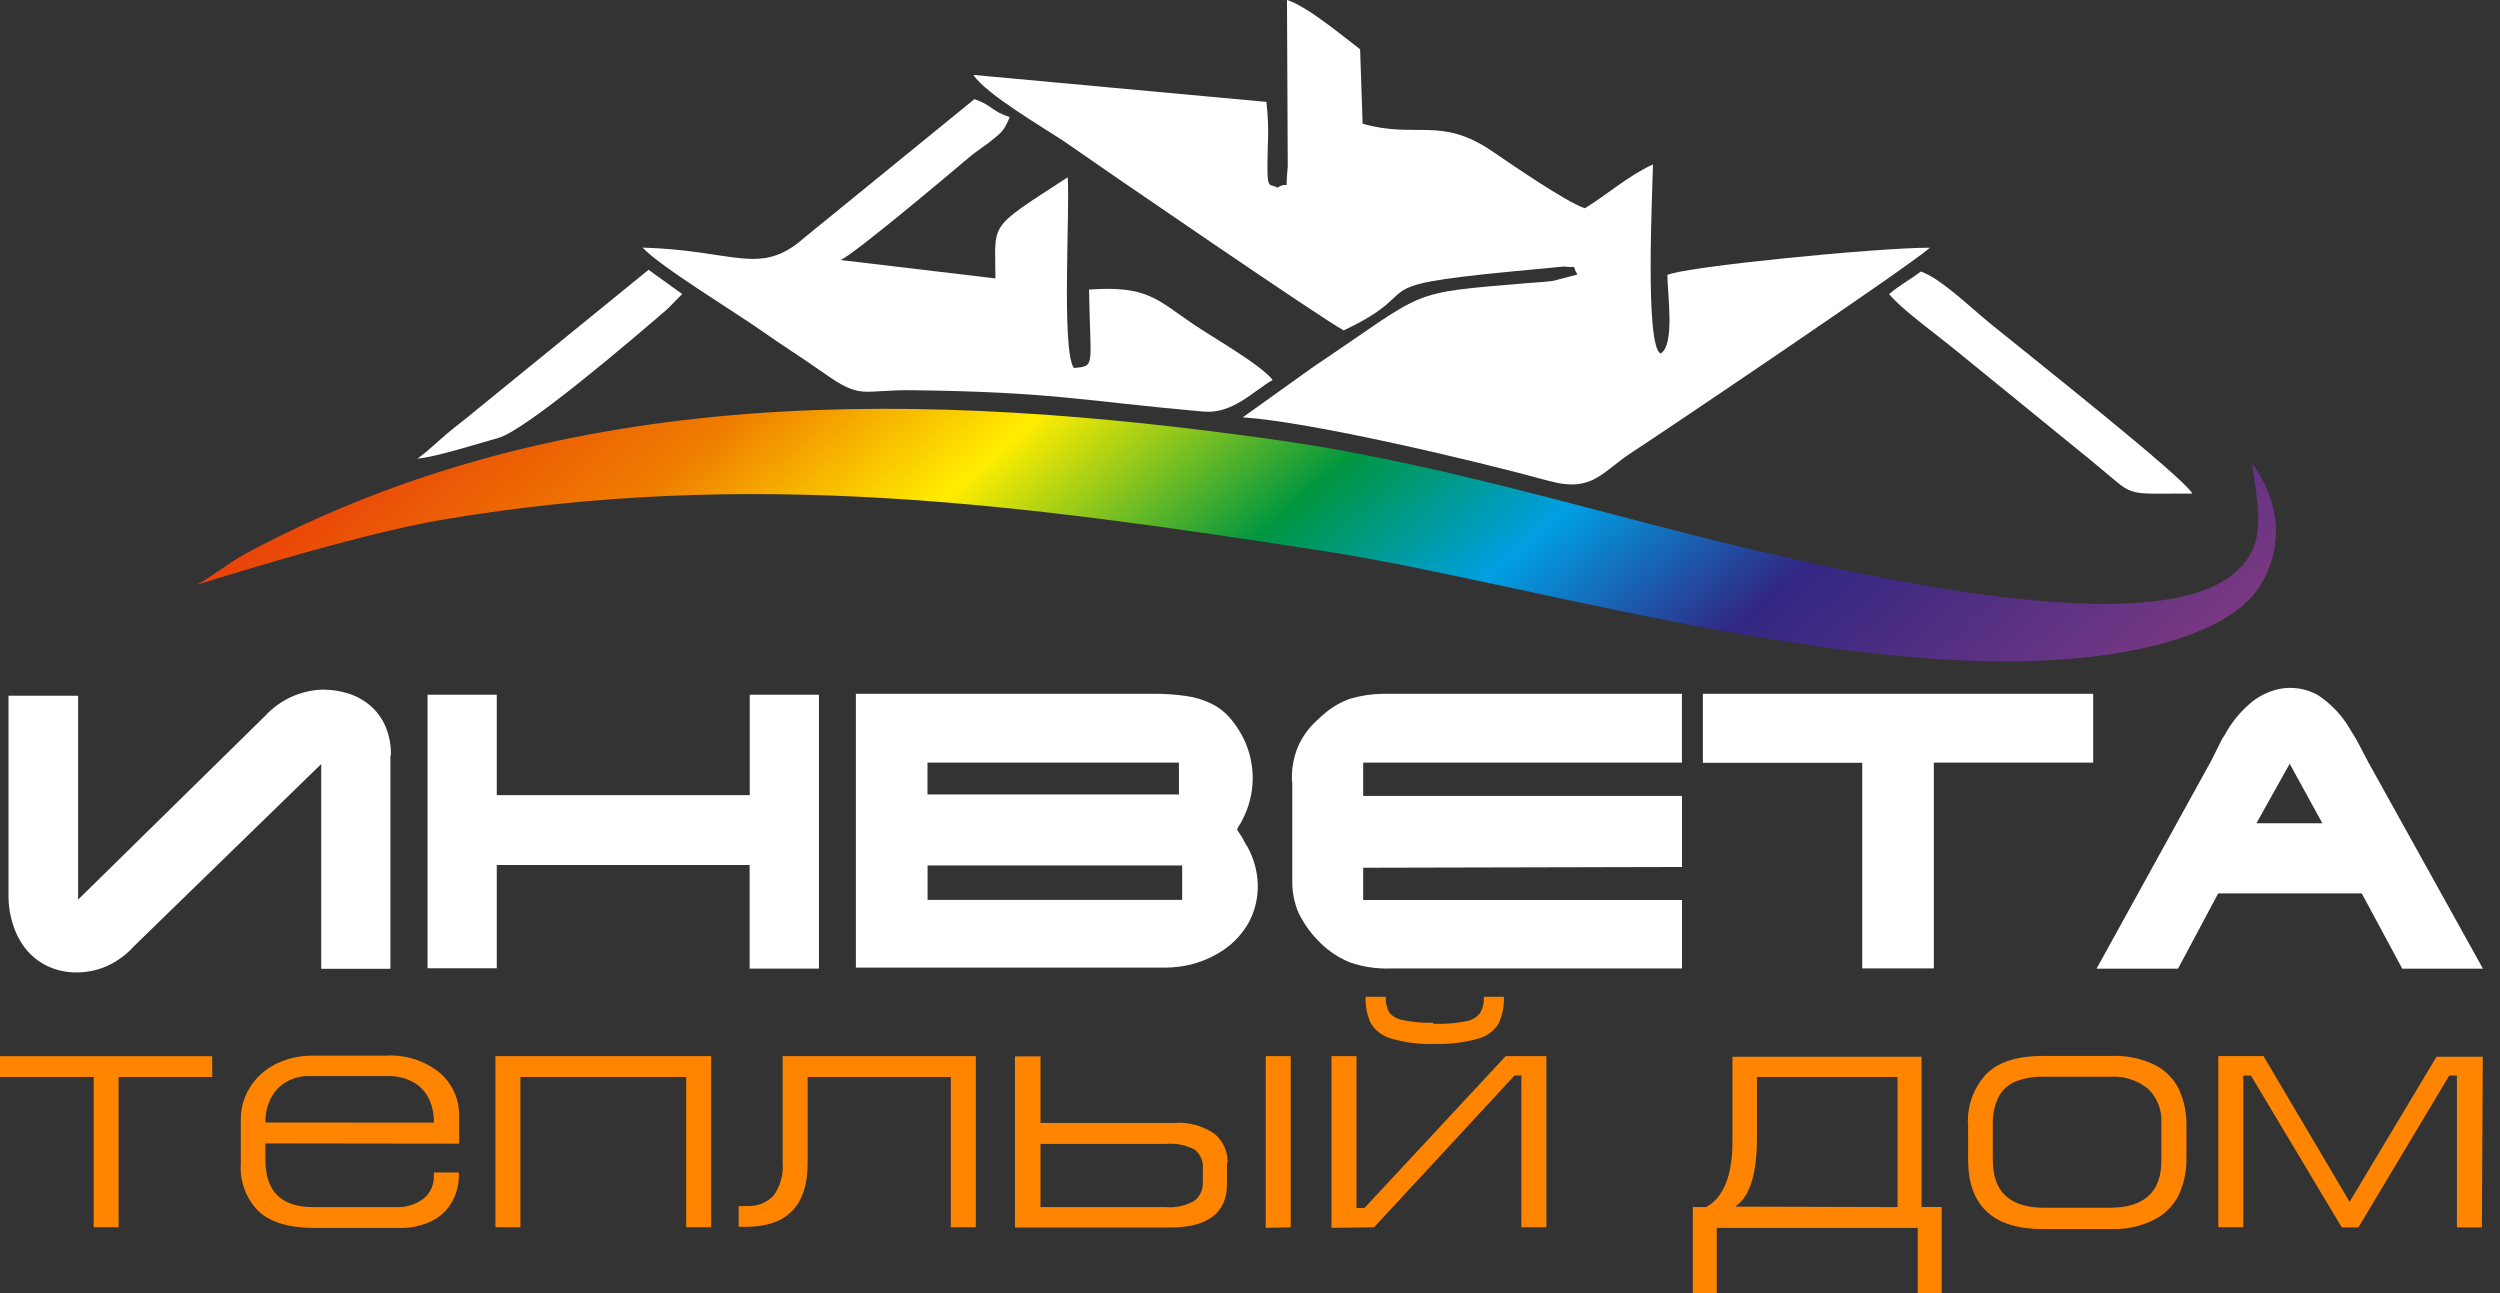 <?xml version="1.0" encoding="UTF-8"?> <svg xmlns="http://www.w3.org/2000/svg" width="116" height="60" viewBox="0 0 116 60" fill="none"><rect x="0" y="0" width="116" height="60" fill="#333333" stroke="none"/><path fill-rule="evenodd" clip-rule="evenodd" d="M18.138 35.043C18.15 34.572 18.059 34.104 17.871 33.671C17.708 33.305 17.463 32.98 17.156 32.721C16.858 32.472 16.512 32.285 16.139 32.171C15.756 32.054 15.358 31.996 14.958 31.998C14.454 32.015 13.959 32.133 13.502 32.344C13.044 32.555 12.633 32.855 12.293 33.227L3.624 41.742V32.282H0.395V41.56C0.394 42.026 0.467 42.489 0.613 42.931C0.745 43.347 0.954 43.734 1.23 44.072C1.5 44.396 1.839 44.657 2.221 44.836C2.638 45.029 3.093 45.126 3.553 45.12C4.037 45.12 4.517 45.021 4.961 44.827C5.447 44.606 5.881 44.285 6.235 43.886L14.905 35.451V44.951H18.116V35.043H18.138ZM23.05 32.237H19.839V44.929H23.05V40.135H34.783V44.942H37.999V32.237H34.788V36.894H23.05V32.237ZM54.853 40.157H43.04V41.755H54.853V40.157ZM54.702 35.385H43.035V36.863H54.702V35.385ZM39.727 32.193H53.494C54.023 32.187 54.552 32.222 55.075 32.3C55.476 32.359 55.866 32.48 56.23 32.659C56.545 32.817 56.827 33.034 57.06 33.298C57.306 33.586 57.517 33.902 57.687 34.239C57.982 34.829 58.132 35.48 58.126 36.139C58.12 36.798 57.957 37.447 57.651 38.031L57.584 38.164C57.56 38.211 57.532 38.255 57.5 38.297L57.451 38.381L57.402 38.497L57.487 38.63L57.638 38.861C57.682 38.938 57.721 39.01 57.753 39.078C57.792 39.154 57.837 39.227 57.886 39.296C58.185 39.841 58.348 40.45 58.362 41.071C58.371 41.661 58.234 42.244 57.962 42.767C57.669 43.304 57.25 43.761 56.741 44.099C56.141 44.498 55.457 44.755 54.742 44.849C54.516 44.882 54.287 44.899 54.058 44.898H39.713V32.157L39.727 32.193ZM59.947 36.268V36.095C59.942 36.032 59.942 35.968 59.947 35.904C59.969 35.458 60.068 35.02 60.24 34.608C60.422 34.211 60.673 33.851 60.982 33.542C61.071 33.454 61.16 33.371 61.248 33.294L61.533 33.045C61.868 32.773 62.248 32.561 62.656 32.419C63.145 32.275 63.652 32.198 64.162 32.193H78.041V35.385H63.252V36.93H78.045V40.228L63.252 40.263V41.759H78.045V44.938H64.468C63.846 44.955 63.226 44.859 62.639 44.654C62.142 44.455 61.69 44.16 61.306 43.788C60.874 43.382 60.519 42.9 60.258 42.368C60.055 41.898 59.954 41.392 59.961 40.88V36.277L59.947 36.268ZM79.018 32.193H97.124V35.385H89.73V44.933H86.408V35.394H79.013V32.202L79.018 32.193ZM106.242 35.438L104.697 38.199H107.757L106.242 35.438ZM102.614 35.274L103.129 34.244C103.172 34.19 103.211 34.132 103.244 34.071L103.342 33.898C103.657 33.373 104.063 32.908 104.541 32.526C104.902 32.255 105.317 32.064 105.758 31.967C106.364 31.848 106.993 31.945 107.535 32.242C108.176 32.661 108.706 33.229 109.08 33.898C109.125 33.974 109.169 34.047 109.213 34.115C109.258 34.183 109.302 34.256 109.347 34.333L109.88 35.349L115.209 44.947H111.465L109.586 41.453H102.925L101.059 44.947H97.28L102.614 35.274Z" fill="white"></path><path fill-rule="evenodd" clip-rule="evenodd" d="M5.507 56.946H4.348V49.972H0V49.009H9.846V49.972H5.503V56.946H5.507ZM20.132 52.089C20.143 51.69 20.056 51.294 19.879 50.935C19.712 50.617 19.454 50.357 19.137 50.189C18.785 50.008 18.392 49.918 17.996 49.928H14.358C13.986 49.919 13.617 50.011 13.293 50.194C12.985 50.371 12.735 50.633 12.573 50.949C12.395 51.3 12.307 51.691 12.315 52.085L20.132 52.089ZM12.315 53.053V53.821C12.315 55.283 13.056 56.012 14.536 56.009H18.316C18.809 56.045 19.298 55.897 19.688 55.592C19.832 55.463 19.947 55.304 20.024 55.126C20.1 54.948 20.137 54.756 20.132 54.562V54.402H21.291V54.562C21.288 54.951 21.195 55.334 21.02 55.681C20.823 56.07 20.514 56.392 20.132 56.604C19.624 56.873 19.054 57.002 18.48 56.977H14.585C13.436 56.977 12.58 56.725 12.018 56.222C11.726 55.935 11.499 55.588 11.353 55.205C11.208 54.822 11.146 54.411 11.174 54.003V51.912C11.175 51.411 11.314 50.92 11.574 50.491C11.855 50.026 12.259 49.649 12.742 49.399C13.3 49.111 13.921 48.968 14.549 48.982H17.894C18.806 48.923 19.707 49.21 20.416 49.785C20.701 50.033 20.927 50.34 21.081 50.684C21.234 51.028 21.311 51.402 21.304 51.779V53.066L12.315 53.053ZM24.151 56.946H22.988V49.004H32.998V56.946H31.839V49.972H24.147V56.946H24.151ZM44.137 49.972H37.475V53.967C37.475 55.938 36.52 56.924 34.61 56.924H34.273V55.96H34.61C34.848 55.979 35.086 55.946 35.309 55.861C35.532 55.777 35.733 55.644 35.898 55.472C36.214 55.023 36.361 54.478 36.316 53.932V49.004H45.278V56.946H44.119V49.972H44.137ZM56.958 53.967C56.969 53.708 56.919 53.45 56.813 53.213C56.706 52.977 56.547 52.768 56.345 52.604C55.799 52.23 55.141 52.053 54.48 52.103H48.28V49.017H47.094V56.959H54.267C56.043 56.959 56.932 56.284 56.932 54.935V53.972L56.958 53.967ZM48.302 53.079H54.076C54.553 53.031 55.035 53.127 55.457 53.355C55.582 53.464 55.68 53.601 55.742 53.756C55.803 53.91 55.828 54.077 55.812 54.242V54.819C55.824 54.987 55.796 55.154 55.73 55.309C55.664 55.463 55.563 55.599 55.435 55.707C55.02 55.949 54.54 56.055 54.063 56.009H48.28V53.057L48.302 53.079ZM58.73 56.972V49.004H59.889V56.946L58.73 56.972ZM61.781 56.972V49.004H62.941V56.049H63.314L69.864 49.004H71.752V56.946H70.593V49.905H70.273L63.758 56.946L61.781 56.972ZM66.502 47.504H66.649C67.119 47.518 67.588 47.477 68.048 47.379C68.303 47.336 68.532 47.196 68.688 46.989C68.809 46.763 68.866 46.508 68.852 46.252H69.78C69.798 46.673 69.717 47.093 69.545 47.477C69.336 47.828 68.998 48.083 68.603 48.187C67.935 48.378 67.241 48.462 66.547 48.436C65.87 48.462 65.194 48.378 64.544 48.187C64.15 48.078 63.814 47.822 63.602 47.473C63.427 47.09 63.345 46.672 63.362 46.252H64.3C64.286 46.506 64.343 46.76 64.464 46.984C64.624 47.172 64.846 47.295 65.09 47.331C65.551 47.428 66.022 47.47 66.493 47.455L66.502 47.504ZM79.164 56.009C79.978 55.559 80.386 54.546 80.386 52.968V49.031H89.161V56.005H90.094V60H88.984V56.977H79.657V60H78.547V56.005L79.164 56.009ZM88.047 56.009V49.972H81.522V52.804C81.522 54.488 81.185 55.549 80.51 55.987L88.047 56.009ZM91.311 52.116C91.296 51.698 91.365 51.281 91.512 50.89C91.659 50.498 91.882 50.139 92.168 49.834C92.722 49.275 93.595 48.995 94.788 48.995H97.973C98.671 48.966 99.365 49.111 99.993 49.417C100.474 49.66 100.862 50.053 101.099 50.536C101.327 51.033 101.447 51.573 101.45 52.12V53.856C101.447 54.409 101.324 54.954 101.09 55.454C100.846 55.94 100.455 56.337 99.971 56.586C99.354 56.898 98.668 57.051 97.977 57.03H94.793C92.507 57.03 91.349 55.978 91.32 53.874C91.32 53.745 91.32 53.59 91.32 53.403C91.32 53.217 91.32 53.084 91.32 53.008C91.32 52.933 91.32 52.8 91.32 52.613C91.32 52.427 91.32 52.267 91.32 52.143L91.311 52.116ZM92.47 53.852C92.47 55.311 93.268 56.04 94.864 56.04H97.888C99.49 56.04 100.29 55.311 100.287 53.852V52.116C100.305 51.821 100.26 51.525 100.153 51.249C100.047 50.973 99.882 50.724 99.669 50.518C99.168 50.115 98.534 49.916 97.893 49.959H94.868C94.414 49.942 93.961 50.016 93.536 50.176C93.201 50.312 92.922 50.558 92.745 50.873C92.553 51.259 92.457 51.685 92.466 52.116V53.852H92.47ZM115.2 49.031H113.055L109.022 55.765L105.025 49H102.929V56.941H104.088V49.905H104.443L108.658 56.95H109.431L113.646 49.905H114.001V56.95H115.16L115.2 49.031Z" fill="#FF8500"></path><path fill-rule="evenodd" clip-rule="evenodd" d="M59.268 8.71C58.85 8.439 58.77 9.007 58.824 6.836C58.863 6.133 58.842 5.428 58.761 4.728L45.167 3.476C45.731 4.364 48.516 5.98 49.408 6.583C50.901 7.635 61.59 14.964 62.35 15.329C66.391 13.42 62.932 13.291 70.078 12.603L72.565 12.368C73.266 12.447 72.889 12.221 73.191 12.74L72.036 13.038C71.654 13.087 71.259 13.104 70.877 13.136C65.166 13.619 66.334 13.411 60.929 17.029L57.664 19.364C60.813 19.572 68.394 21.361 71.876 22.316C73.928 22.875 74.332 21.872 75.784 20.948C76.939 20.203 88.562 12.372 89.552 11.493C87.043 11.493 78.138 12.381 77.366 12.758C77.366 13.597 77.734 16.021 77.05 16.403C76.309 16.061 76.682 8.714 76.699 7.627C75.527 8.168 74.59 9.02 73.537 9.664C72.649 9.367 70.042 7.564 69.212 7.001C66.831 5.389 65.703 6.45 63.225 5.74L63.109 2.286C62.363 1.727 60.649 0.28 59.716 0L59.752 7.737C59.605 9.087 59.907 8.319 59.268 8.71Z" fill="white"></path><path fill-rule="evenodd" clip-rule="evenodd" d="M9.131 27.132C9.184 27.132 16.379 24.815 20.505 24.118C34.926 21.677 47.379 23.403 61.435 25.57C71.685 27.146 89.184 32.708 100.127 29.916C102.134 29.401 104.048 28.504 104.857 27.199C106.069 25.237 105.7 23.128 104.488 21.49C104.843 23.905 105.252 25.601 103.244 26.906C99.323 29.463 87.789 26.941 83.752 26.058C75.549 24.282 67.733 21.619 59.272 20.42C42.995 18.112 26.239 17.708 11.378 25.698C10.717 26.058 9.486 26.981 9.131 27.132Z" fill="url(#paint0_linear)"></path><path fill-rule="evenodd" clip-rule="evenodd" d="M29.818 11.489C30.635 12.376 34.131 14.494 35.374 15.373C36.382 16.083 37.173 16.567 38.243 17.322C39.997 18.565 39.971 18.076 42.36 18.107C48.911 18.187 50.252 18.605 55.83 19.097C57.207 19.217 58.126 18.161 59.054 17.628C58.446 16.878 56.261 15.657 55.288 14.987C53.663 13.872 53.188 13.246 50.532 13.437C50.585 17.024 50.856 16.989 49.826 17.073C49.244 16.27 49.653 9.669 49.541 8.226C45.793 10.667 46.184 10.259 46.188 12.918L39.007 12.066C39.722 11.724 43.941 8.168 44.874 7.378C45.26 7.054 45.451 6.934 45.869 6.628C46.499 6.131 46.584 6.077 46.85 5.434C45.962 5.136 46.055 4.892 45.216 4.599L37.324 11.027C35.267 12.851 34.108 11.608 29.818 11.489Z" fill="white"></path><path fill-rule="evenodd" clip-rule="evenodd" d="M87.656 13.646C88.215 14.343 89.876 15.537 90.711 16.225L97.124 21.446C99.167 23.115 98.377 22.893 101.725 22.902C101.339 22.156 93.936 16.31 92.355 15.018C91.466 14.299 90.05 12.914 89.126 12.598C88.628 12.98 88.14 13.229 87.656 13.646Z" fill="white"></path><path fill-rule="evenodd" clip-rule="evenodd" d="M19.372 21.277C20.194 21.219 22.259 20.558 23.116 20.323C24.4 19.972 29.423 15.675 30.973 14.334L31.652 13.642L30.093 12.518L22.077 19.044C21.491 19.541 21.224 19.71 20.745 20.118C20.265 20.527 19.87 20.922 19.372 21.277Z" fill="white"></path><defs><linearGradient id="paint0_linear" x1="30.609" y1="-5.638" x2="86.104" y2="57.814" gradientUnits="userSpaceOnUse"><stop stop-color="#E30613"></stop><stop offset="0.25" stop-color="#EF7D00"></stop><stop offset="0.36" stop-color="#FFED00"></stop><stop offset="0.49" stop-color="#009640"></stop><stop offset="0.59" stop-color="#009FE3"></stop><stop offset="0.7" stop-color="#312783"></stop><stop offset="1" stop-color="#AD4582"></stop></linearGradient></defs></svg> 